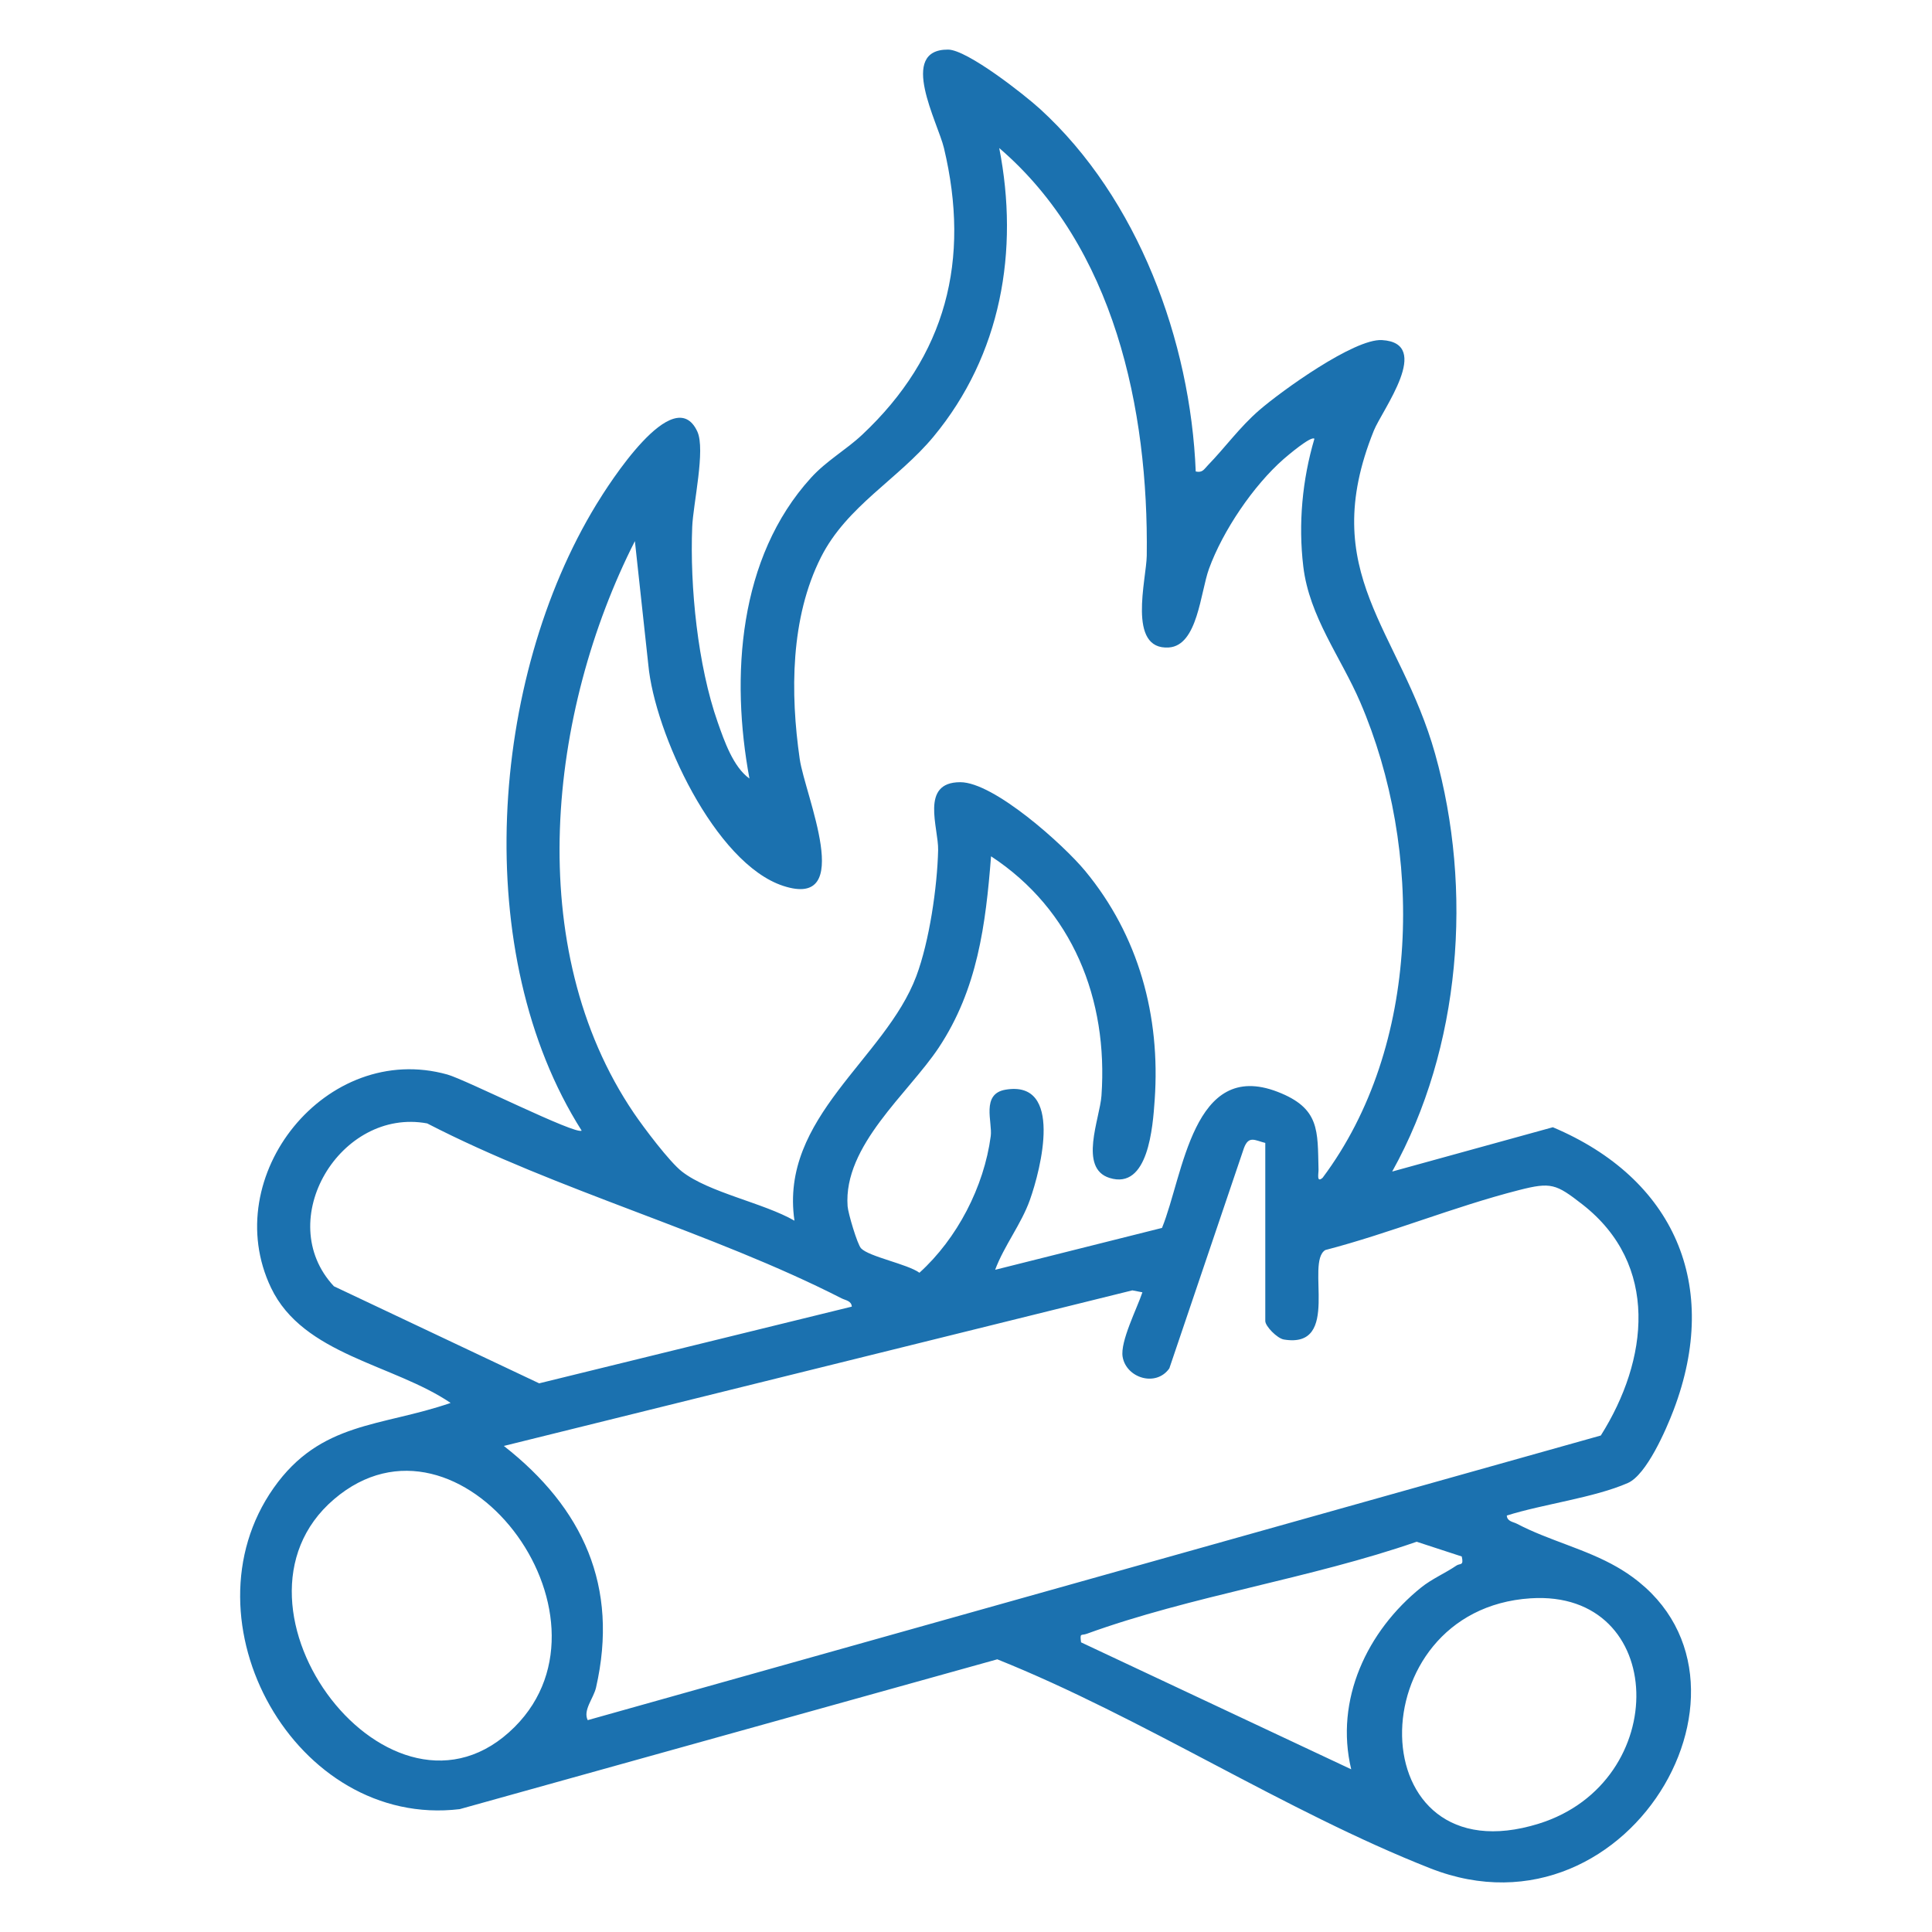 <svg viewBox="0 0 1200 1200" version="1.1" xmlns="http://www.w3.org/2000/svg" id="Capa_1">
  
  <defs>
    <style>
      .st0 {
        fill: #1b71af;
      }
    </style>
  </defs>
  <path d="M742.67,292.84c4.24.96,5.15-1.36,7.57-3.85,10.75-11.07,19.69-23.63,31.9-34.21,13.77-11.93,59.03-44.56,76.22-43.55,31.76,1.86.13,43.4-5.05,56.24-35.82,88.84,16.38,123.42,38.09,200.85,23.62,84.26,16.08,182.51-26.69,259.35l99.79-27.52c75.24,31.78,104.57,97.92,75,175.66-4.66,12.25-16.79,40.22-28.43,45.31-20.94,9.17-52.71,13.11-75.17,20.21.24,3.74,3.96,3.88,6.31,5.11,19.84,10.42,42.58,15.6,62.14,26.86,106.87,61.52,10.43,236.85-115.94,187.16-90.05-35.41-178.37-93.5-268.97-129.83l-333.9,93.06c-102.13,12.21-173.67-117.01-115.56-199.5,29.21-41.46,66.84-37.88,109.91-52.81-35.59-24.12-91.6-29.74-111.55-71.53-33.1-69.33,34.42-153.46,109.55-132.44,11.38,3.18,79.92,37.73,83.38,34.83-69.55-109.68-57.05-280.34,9.1-388.85,7.26-11.9,48.18-76.88,62.75-45.37,5.2,11.24-2.6,45-3.17,59.18-1.51,37.24,3.45,86.23,15.84,121.43,4.06,11.55,9.63,27.78,19.71,34.94-11.75-63.23-6.92-137.21,38.24-186.83,9.74-10.7,21.69-17.24,31.78-26.71,52.22-49.03,67.37-108.51,50.79-178.08-3.8-15.94-28.69-61.28,2.54-61.15,11.87.05,47.44,28.01,57.24,36.97,60.67,55.45,93.36,143.84,96.6,225.07ZM816.39,272.52c-1.94-2.04-16.8,10.59-19.13,12.63-18.84,16.54-37.77,44.6-46.32,68.1-5.36,14.71-7.03,47.75-24.98,48.91-26.07,1.68-13.87-42.49-13.69-57.06,1.17-90.96-20.18-191.84-91.63-253.14,12.51,63.8,1.19,128.51-40.78,179.2-21.99,26.56-53.91,43.14-69.96,74.98-18.99,37.69-19.08,84.33-13.18,125.28,3.25,22.59,34.86,93.55-10.2,78.84-42.57-13.89-79.94-95.13-83.84-137.37l-8.34-76.8c-53.77,106-70.23,252.69-.61,355.3,6.03,8.89,22.07,30.24,29.83,36.28,16.83,13.12,50.63,19.43,69.89,30.52-9.38-64.33,56.43-100.44,75.7-151.91,8.09-21.63,12.99-55.19,13.54-78.23.33-13.89-11.49-42.21,13.75-42.21,20.98,0,64.14,38.89,77.49,55.01,33.34,40.25,46.92,90.18,43.27,142.3-1.18,16.87-3.94,56.06-28.05,48.49-19.34-6.06-6.02-36.84-5.01-51.05,4.23-59.98-18.02-115.6-68.58-148.72-3.33,42.56-8.41,82.53-32.49,118.84-18.85,28.41-59.37,60.87-56.61,98.53.32,4.32,6.03,23.65,8.36,26.12,4.96,5.24,28.88,9.78,36.26,15.17,23.39-21.2,40.11-53.29,44.29-84.87,1.15-8.67-6.15-26.24,9.17-28.83,36.05-6.1,22.05,49.13,15.1,68.6-5.3,14.86-16.03,28.45-21.54,43.27l103.64-26.01c13.41-32.96,19.05-104.86,71.75-84.55,26.48,10.21,24.84,24.18,25.47,48.3.06,2.51-1.37,8.57,2.56,5.08,61.19-81.79,62.76-203.76,23.31-295.45-11.99-27.86-31.6-52.95-35.33-84.19-3.18-26.6-.62-53.88,6.91-79.38ZM529.07,811.58c-.25-3.67-3.89-3.91-6.29-5.13-80.49-41.08-176.33-66.81-257.46-108.68-53.81-9.96-96.17,60.15-57.93,101.15l127.5,60.29,194.18-47.64ZM785.88,709.89c-6.41-1.58-10.29-4.8-13.27,3.27l-46.31,136.75c-8.25,11.78-26.72,6.05-29.01-7.13-1.64-9.47,8.99-30.2,12.28-40.1l-6.27-1.21-390.35,96.63c49.12,38.48,71.6,87.23,57.26,150.06-1.54,6.75-8.25,14.06-5.17,20.26l629.25-176.8c29.62-46.91,36.55-106.09-11.41-143.52-16.42-12.81-19.52-13.98-39.33-8.93-40.49,10.33-79.87,26.71-120.38,37.26-12.66,7.65,10.17,61.51-25.72,55.57-4.22-.7-11.56-8.3-11.56-11.48v-110.62ZM319.67,1072.63c69.82-69.77-34.2-208.02-112.19-141.44-78.27,66.82,36.21,217.37,112.19,141.44ZM907.93,966.76l-28.03-9.16c-65.52,22.78-140.29,33.69-204.9,57.18-3.53,1.28-4.34-.88-3.54,5.31l167.8,78.85c-10.34-43.23,9.9-85.92,43.45-112.93,6.63-5.34,15.2-9.01,21.9-13.61,2.25-1.54,4.7.4,3.31-5.64ZM950.68,992.74c-107.98,6.98-106.54,174.64,5.01,140,83.11-25.82,80.3-145.51-5.01-140Z" class="st0"></path>
</svg>